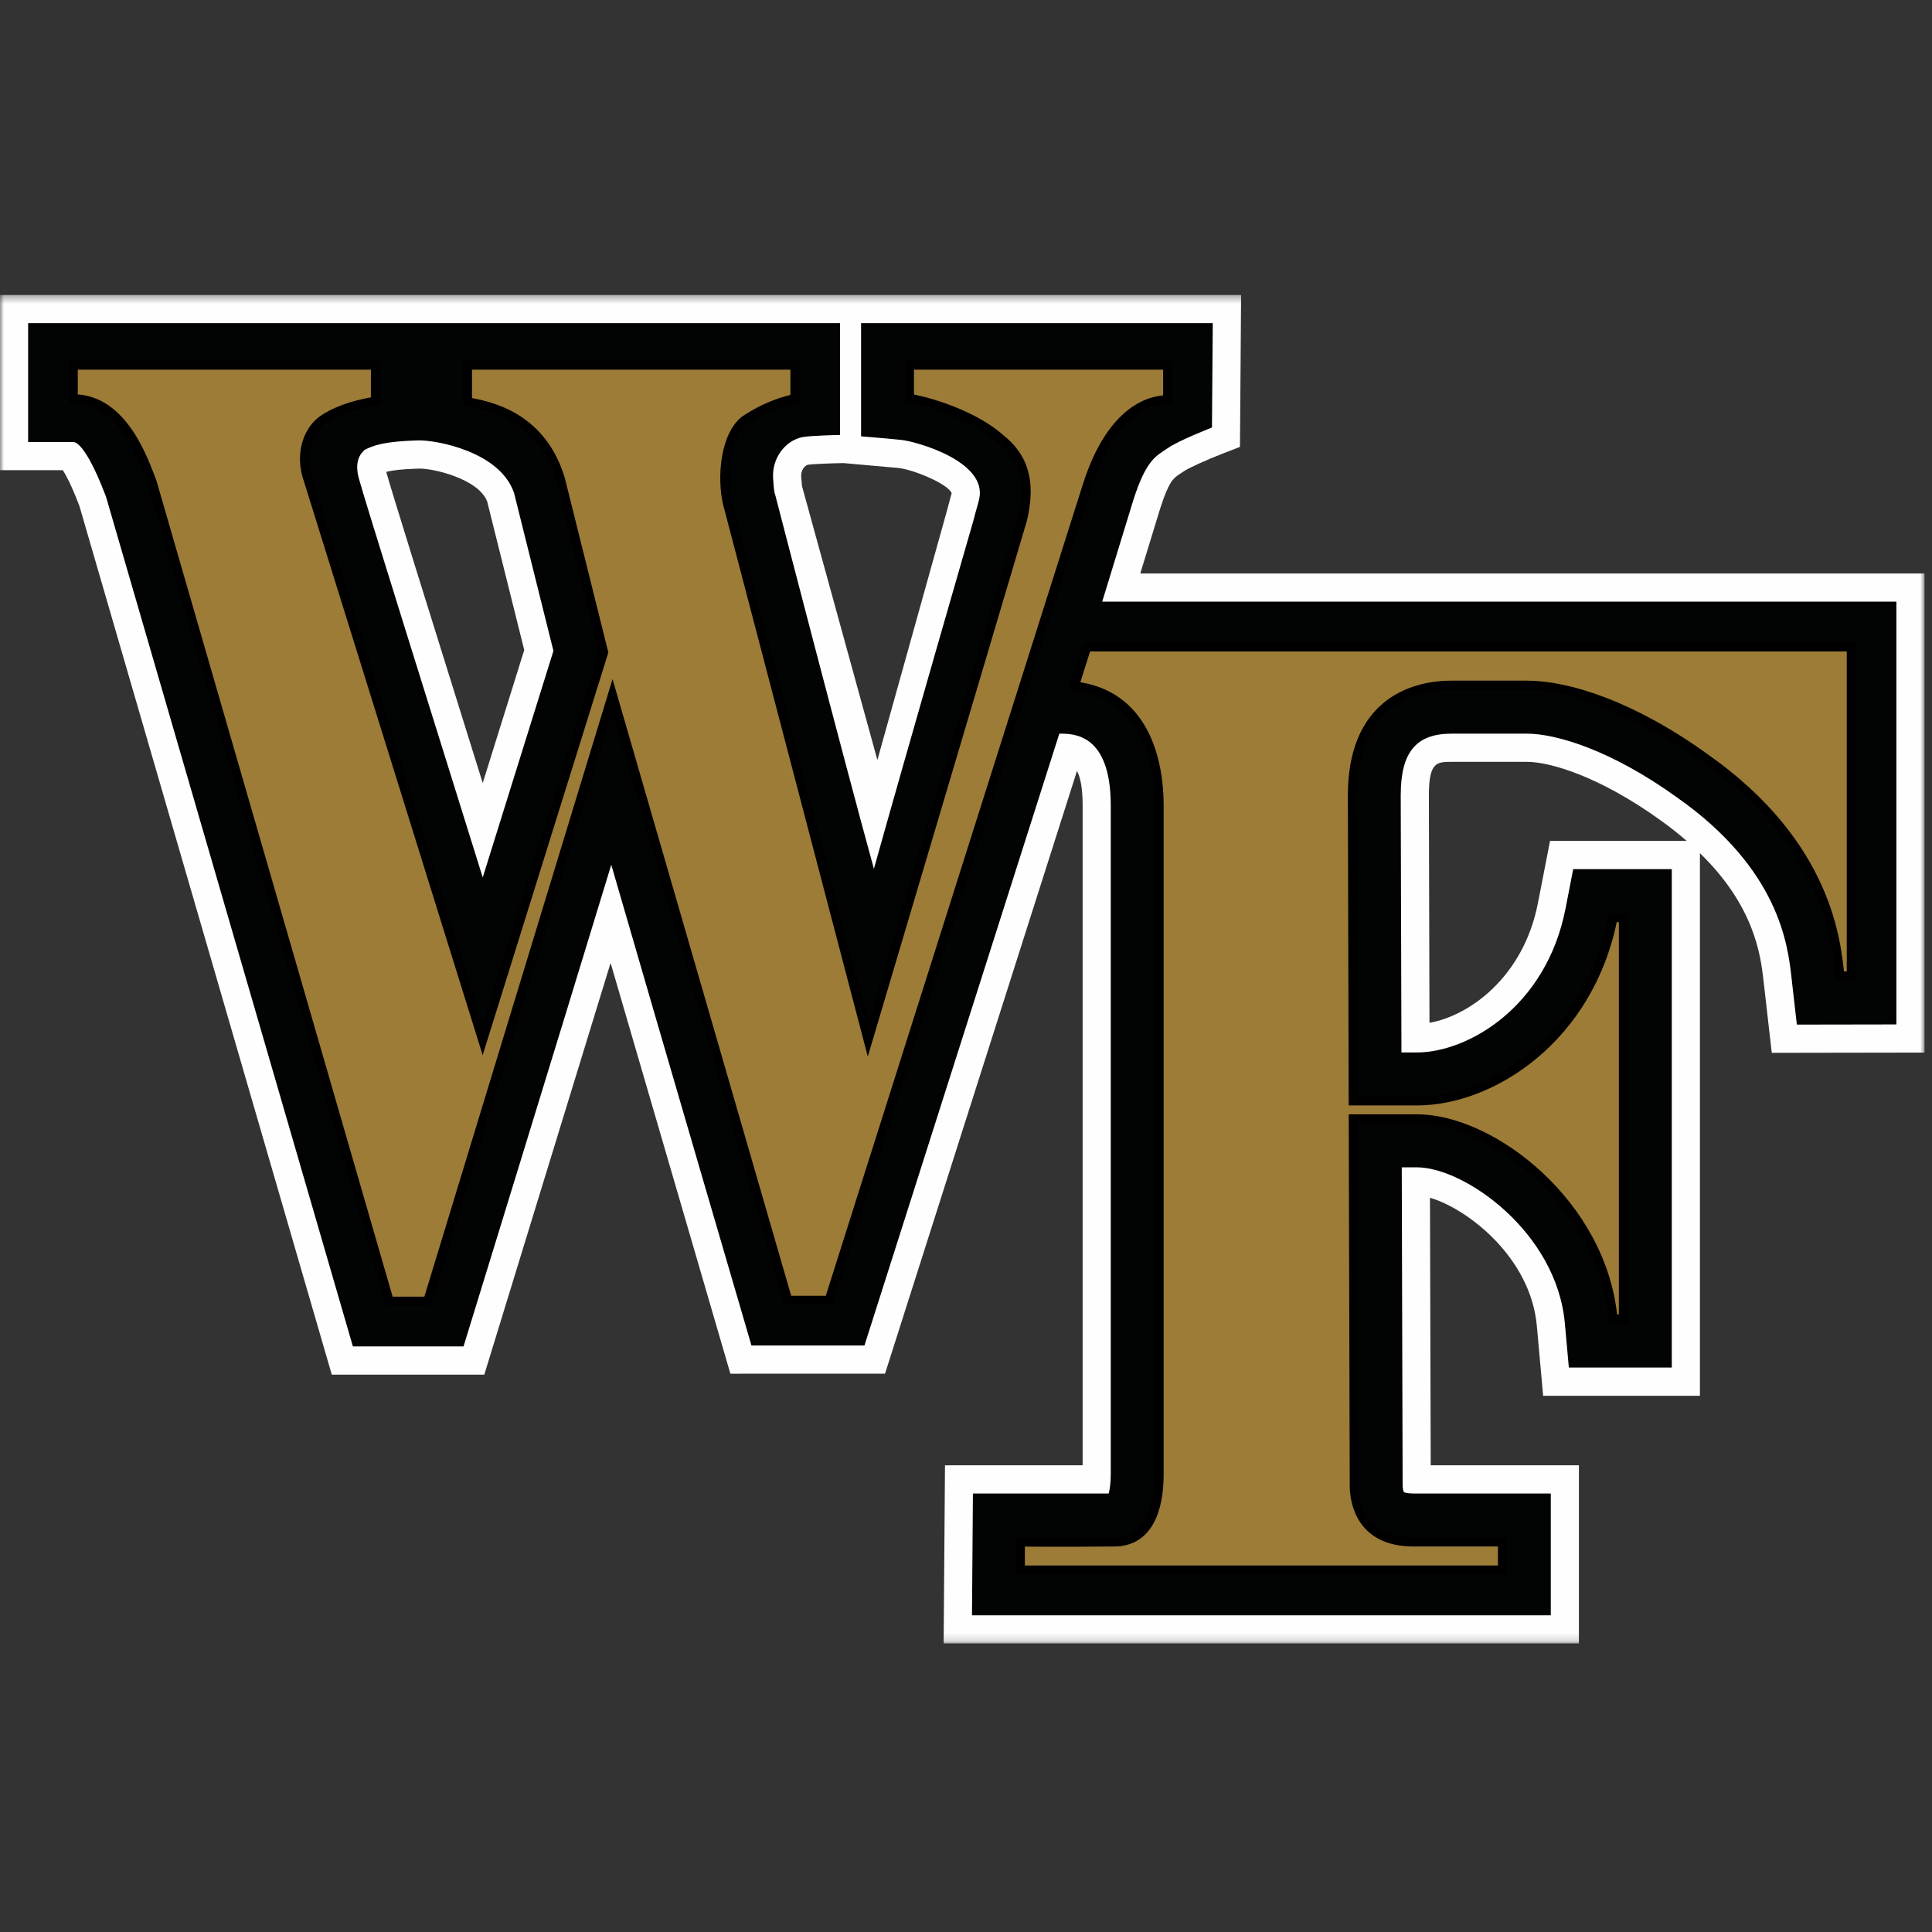 <?xml version="1.0" encoding="UTF-8" standalone="no"?>
<svg width="250px" height="250px" viewBox="0 0 250 250" version="1.1" xmlns="http://www.w3.org/2000/svg" xmlns:xlink="http://www.w3.org/1999/xlink">
    <rect x="0" y="0" width="250" height="250" fill="#333333" stroke="none"/>
    <!-- Generator: Sketch 47.1 (45422) - http://www.bohemiancoding.com/sketch -->
    <title>WAKE</title>
    <desc>Created with Sketch.</desc>
    <defs>
        <polygon id="path-1" points="0 174.834 249.034 174.834 249.034 0.338 0 0.338"></polygon>
    </defs>
    <g id="Page-1" stroke="none" stroke-width="1" fill="none" fill-rule="evenodd">
        <g id="WAKE">
            <g id="Group" transform="translate(0, 37)">
                <g id="Group-3" transform="translate(0, 0.828)">
                    <mask id="mask-2" fill="white">
                        <use xlink:href="#path-1"></use>
                    </mask>
                    <g id="Clip-2"></g>
                    <path d="M200.575,70.988 L199.011,79.013 C197.131,88.666 190.073,93.632 184.974,94.522 C184.959,88.533 184.896,65.076 184.896,65.076 C184.896,60.755 185.944,60.755 187.857,60.755 L197.562,60.755 C200.701,60.755 207.107,62.731 214.846,68.299 C216.127,69.2 217.223,70.095 218.263,70.988 L200.575,70.988 Z M122.452,28.562 C122.468,28.498 117.219,47.305 113.534,60.516 C109.763,46.822 103.844,25.311 103.844,25.311 C103.844,25.311 103.802,25.173 103.784,25.118 C103.78,25.108 103.696,24.174 103.696,24.174 L103.67,23.829 L103.67,23.711 C103.67,22.993 104.127,22.402 104.574,22.303 C105.037,22.23 107.137,22.134 108.773,22.103 C108.773,22.103 109.076,22.097 109.148,22.095 C110.108,22.182 116.247,22.728 116.247,22.728 C118.223,22.936 122.68,24.793 123.145,25.989 C123.113,26.097 122.452,28.562 122.452,28.562 L122.452,28.562 Z M62.465,63.496 C61.563,60.614 60.511,57.241 60.511,57.241 C55.623,41.591 50.59,25.467 49.977,23.23 C50.741,23.042 51.944,22.869 54.183,22.807 C56.058,22.758 61.975,24.153 63.048,27.092 C63.17,27.58 67.391,44.509 67.836,46.287 C67.588,47.079 64.817,55.953 62.465,63.496 L62.465,63.496 Z M147.552,36.376 C148.726,32.534 150.102,28.054 150.102,28.054 C151.244,24.445 151.859,24.039 152.634,23.527 L153.187,23.158 C153.829,22.709 156.268,21.625 158.144,20.895 L160.451,19.998 L160.598,0.337 L156.931,0.337 L-0,0.337 L-0,23.014 L8.132,23.014 C8.533,23.643 9.21,24.871 10.188,27.425 C10.19,27.43 10.238,27.551 10.28,27.661 C10.37,27.97 42.933,140.05 42.933,140.05 L62.668,140.05 C62.668,140.05 74.289,102.169 79.011,86.775 C83.507,102.191 94.513,139.931 94.513,139.931 L97.239,139.926 L114.522,139.926 C114.522,139.926 137.211,68.685 139.362,61.931 C139.795,62.743 140.093,64.088 140.093,66.44 L140.093,151.778 C135.698,151.778 122.282,151.782 122.282,151.782 L122.107,174.835 L204.31,174.835 L204.31,151.778 L185.134,151.778 C185.124,148.866 185.053,123.163 185.037,117.162 C189.752,118.508 198.062,124.783 198.867,133.746 L199.681,142.782 L219.969,142.782 L219.969,72.572 C227.017,79.418 227.826,85.754 228.202,89.089 C228.202,89.097 229.265,98.408 229.265,98.408 L249.034,98.376 L249.034,36.376 L147.552,36.376 Z" id="Fill-1" fill="#FEFEFE" mask="url(#mask-2)"></path>
                </g>
                <path d="M62.465,76.544 C55.989,55.762 47.153,27.613 46.425,24.877 C45.696,22.14 47.16,21.345 47.153,21.227 C48.278,20.647 49.687,20.108 54.086,19.987 C56.431,19.923 64.668,21.417 66.515,26.772 C66.631,27.242 70.895,44.34 71.614,47.224 C71.023,49.126 66.783,62.7 62.465,76.544 L62.465,76.544 Z M142.624,40.855 L146.621,27.811 C148.351,22.345 149.661,22.002 151.098,20.996 C152.532,19.987 156.829,18.319 156.829,18.319 L156.931,4.816 L111.424,4.816 L111.424,19.461 C111.424,19.461 114.626,19.717 116.628,19.925 C118.626,20.137 127.845,22.72 126.697,27.613 C126.514,28.391 126.286,29.049 125.983,30.273 C125.875,30.66 117.164,60.797 113.083,75.425 C108.931,60.339 100.337,27.127 100.337,27.127 L100.302,27.011 C100.118,26.442 100.095,25.676 100.042,24.912 C99.861,22.371 101.519,20.072 103.787,19.571 C104.738,19.36 108.701,19.282 108.701,19.282 L108.701,4.816 L3.639,4.816 L3.639,20.193 L9.482,20.193 C10.147,20.193 11.562,21.664 13.587,26.944 C13.587,26.944 13.658,27.13 13.73,27.315 C13.882,27.843 45.665,137.228 45.665,137.228 L59.98,137.228 C59.98,137.228 72.317,97.158 79.098,74.899 C85.546,97.161 97.239,137.107 97.239,137.107 L111.86,137.107 L137.076,57.933 L137.135,57.933 C138.938,57.933 143.733,57.933 143.733,67.267 L143.733,153.731 C143.733,154.962 143.596,155.759 143.464,156.258 C140.933,156.258 125.895,156.26 125.895,156.26 L125.775,172.017 L200.672,172.017 L200.672,156.258 L182.912,156.258 C182.051,156.258 181.733,156.118 181.66,156.084 C181.59,155.936 181.5,155.587 181.5,155.19 C181.5,155.178 181.418,126.913 181.387,114.053 L183.367,114.053 C189.447,114.053 201.426,122.381 202.493,134.246 L203.008,139.96 L216.328,139.96 L216.328,75.467 L203.572,75.467 L202.585,80.54 C200.079,93.401 189.842,99.187 183.367,99.187 L181.346,99.187 C181.322,90.318 181.254,65.913 181.254,65.913 C181.254,60.326 183.232,57.933 187.857,57.933 L197.562,57.933 C201.418,57.933 208.542,60.096 216.972,66.163 C230.242,75.476 231.35,85.31 231.819,89.508 L232.512,95.582 L245.392,95.56 L245.392,40.855 L142.624,40.855 Z" id="Fill-4" fill="#020303"></path>
                <path d="M140.631,46.71 L139.034,51.762 C148.074,52.803 149.996,61.338 149.996,67.267 L149.996,153.731 C149.996,158.133 148.709,162.534 144.17,162.534 C144.17,162.534 136.098,162.613 132.037,162.534 L132.037,166.158 L194.413,166.158 L194.413,162.534 L182.912,162.534 C175.927,162.534 175.237,157.177 175.237,155.19 L175.107,107.775 L183.367,107.775 C193.075,107.775 207.394,118.841 208.729,133.684 L210.063,133.684 L210.063,81.743 L208.729,81.743 C205.696,97.313 193.075,105.461 183.367,105.461 L175.102,105.461 L174.994,65.93 C174.994,54.374 182.277,51.658 187.857,51.658 L197.563,51.658 C202.906,51.658 211.156,54.252 220.623,61.065 C236.727,72.364 237.609,85.149 238.094,89.285 L239.552,89.285 L239.552,46.71 L140.631,46.71 Z" id="Fill-6" fill="#9C7C37"></path>
                <path d="M140.631,46.71 L139.034,51.762 C148.074,52.803 149.996,61.338 149.996,67.267 L149.996,153.731 C149.996,158.133 148.709,162.534 144.17,162.534 C144.17,162.534 136.098,162.613 132.037,162.534 L132.037,166.158 L194.413,166.158 L194.413,162.534 L182.912,162.534 C175.927,162.534 175.237,157.177 175.237,155.19 L175.107,107.775 L183.367,107.775 C193.075,107.775 207.394,118.841 208.729,133.684 L210.063,133.684 L210.063,81.743 L208.729,81.743 C205.696,97.313 193.075,105.461 183.367,105.461 L175.102,105.461 L174.994,65.93 C174.994,54.374 182.277,51.658 187.857,51.658 L197.563,51.658 C202.906,51.658 211.156,54.252 220.623,61.065 C236.727,72.364 237.609,85.149 238.094,89.285 L239.552,89.285 L239.552,46.71 L140.631,46.71 Z" id="Stroke-8" stroke="#000000" stroke-width="1.163"></path>
                <path d="M117.685,10.251 L117.685,14.53 C121.266,15.186 126.446,17.051 129.485,19.777 C132.981,22.579 133.27,26.1 132.325,30.21 L112.326,97.558 L94.334,28.915 C93.355,25.834 93.497,19.805 96.292,17.422 C97.775,16.461 99.692,15.283 102.86,14.565 L102.86,10.251 L60.496,10.251 L60.496,15.003 C65.026,15.712 70.375,17.905 72.523,24.99 L78.116,47.413 L62.458,97.586 L39.67,24.431 C38.831,21.206 40.066,18.584 41.627,17.422 C43.061,16.359 45.458,15.403 48.578,14.908 L48.578,10.251 L9.482,10.251 L9.482,14.599 C16.035,14.599 18.696,22.871 19.668,25.303 L50.368,131.368 L55.345,131.368 L79.249,52.915 L101.942,131.252 L107.283,131.252 L140.655,25.91 C143.927,15.57 149.267,14.72 151.089,14.72 L151.089,10.251 L117.685,10.251 Z" id="Fill-10" fill="#9C7C37"></path>
                <path d="M117.685,10.251 L117.685,14.53 C121.266,15.186 126.446,17.051 129.485,19.777 C132.981,22.579 133.27,26.1 132.325,30.21 L112.326,97.558 L94.334,28.915 C93.355,25.834 93.497,19.805 96.292,17.422 C97.775,16.461 99.692,15.283 102.86,14.565 L102.86,10.251 L60.496,10.251 L60.496,15.003 C65.026,15.712 70.375,17.905 72.523,24.99 L78.116,47.413 L62.458,97.586 L39.67,24.431 C38.831,21.206 40.066,18.584 41.627,17.422 C43.061,16.359 45.458,15.403 48.578,14.908 L48.578,10.251 L9.482,10.251 L9.482,14.599 C16.035,14.599 18.696,22.871 19.668,25.303 L50.368,131.368 L55.345,131.368 L79.249,52.915 L101.942,131.252 L107.283,131.252 L140.655,25.91 C143.927,15.57 149.267,14.72 151.089,14.72 L151.089,10.251 L117.685,10.251 Z" id="Stroke-12" stroke="#000000" stroke-width="1.163"></path>
            </g>
        </g>
    </g>
</svg>